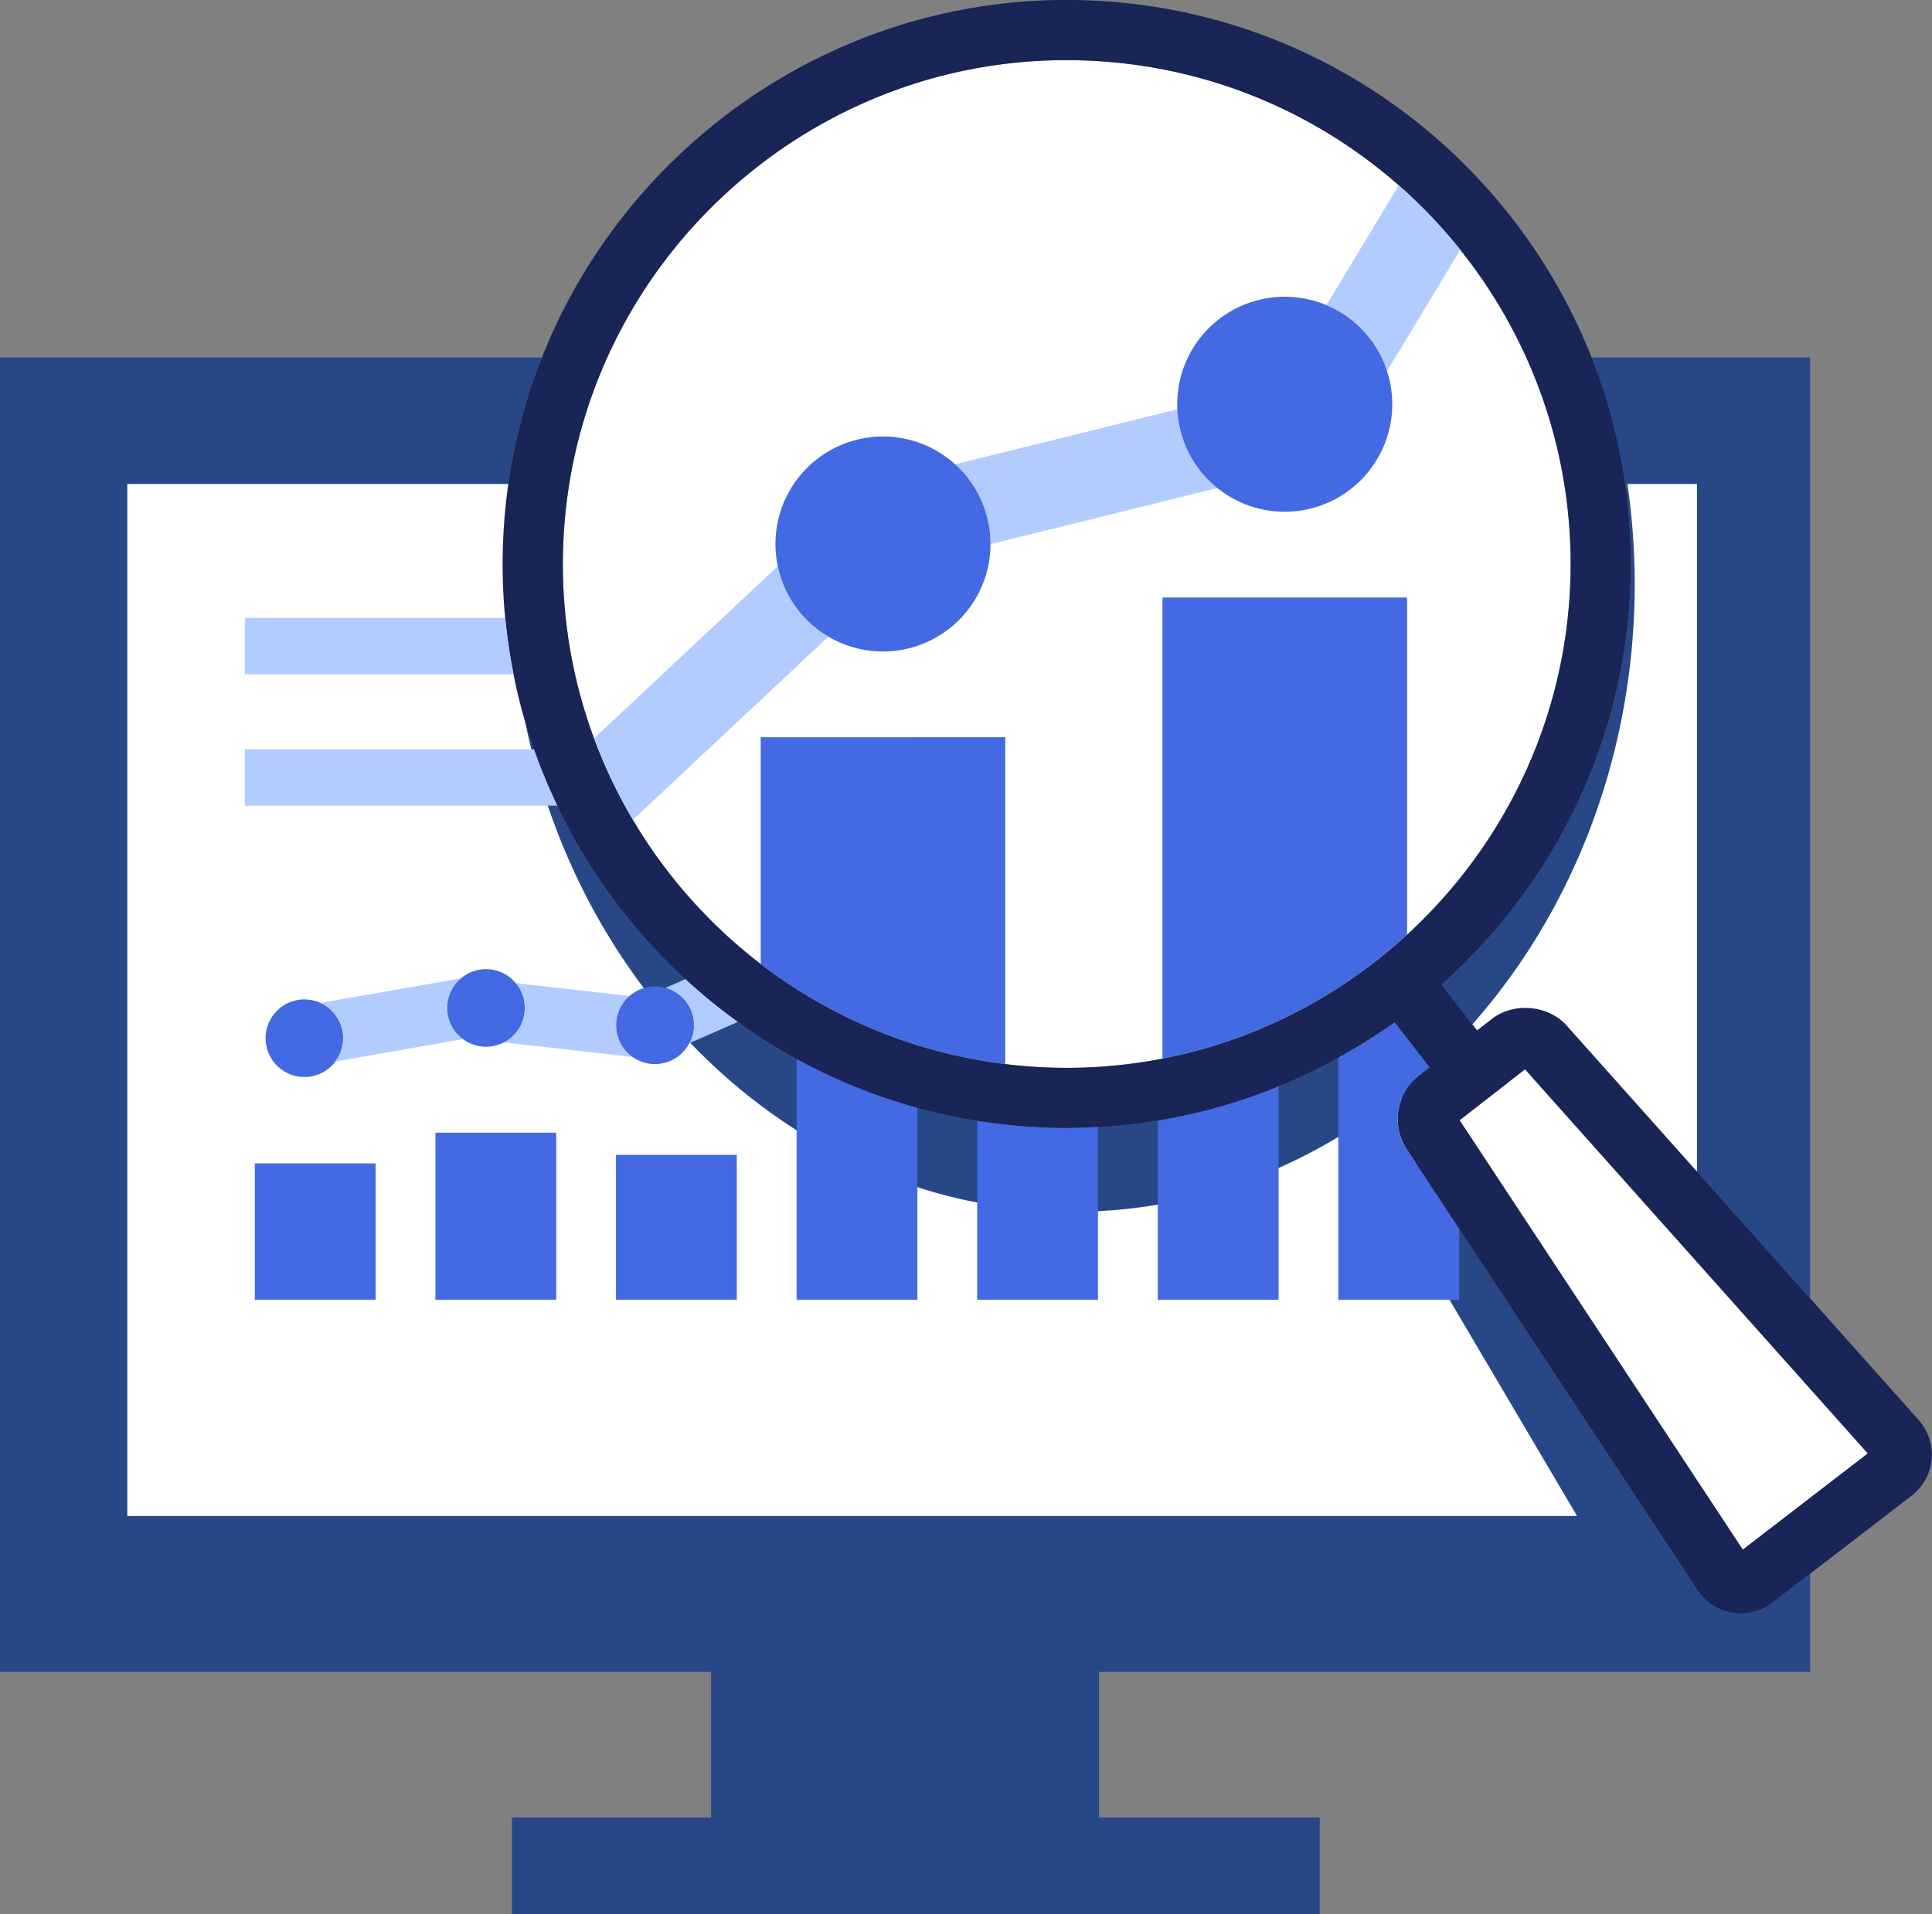 <svg xmlns="http://www.w3.org/2000/svg" fill="none" viewBox="5.08 5.49 89.85 89.03"><rect x="5.08" y="5.49" width="89.85" height="89.03" fill="#808080" stroke="none"/><path d="M89.264 83.251v-4.562l-1.746 1.343a2.413 2.413 0 0 1-3.487-.566l-13.52-20.501a2.568 2.568 0 0 1 .56-3.448l.493-.383-1.626-2.093c-4.311 3.095-9.579 4.917-15.227 4.917-.597 0-1.199-.02-1.803-.061-14.431-.985-25.373-13.526-24.392-27.957.188-2.75.803-5.377 1.772-7.825H5.076v61.137H38.15v6.773h-9.263v4.488h37.568v-4.488H56.189v-6.773l33.075-.001zm-8.4-49.747c-.483 7.077-3.781 13.356-8.743 17.783l1.654 2.128.696-.541c1.028-.795 2.646-.63 3.49.339L89.264 65.88V22.115H79.095a26.088 26.088 0 0 1 1.769 11.389z" fill="#274787"/><path d="M81.045 34.632c-.48 7.877-3.764 14.866-8.704 19.793l1.647 2.369.692-.602c1.024-.885 2.635-.701 3.475.377L84 63.893V28h-3.234c.311 2.15.416 4.369.28 6.632zm-10.307 28.34a3.133 3.133 0 0 1-.395-2.042 2.938 2.938 0 0 1 .953-1.796l.49-.427-1.618-2.33c-4.292 3.446-9.537 5.474-15.16 5.474-.594 0-1.194-.023-1.795-.068-14.367-1.097-25.26-15.056-24.284-31.118.055-.9.152-1.788.278-2.664H11V76h67.422l-7.684-13.029z" fill="#fff"/><path d="M33.727 59.205h5.619v6.74h-5.619v-6.74zm-8.398-1.032h5.619v7.771h-5.619v-7.771zm-8.399 1.428h5.619v6.344H16.93v-6.344z" fill="#436AE2"/><path d="m91.946 73.092-15.94-17.864-3.046 2.366 13.171 19.973 5.815-4.475zM53.097 55.103c12.943.882 24.101-9.006 24.973-21.788.876-12.892-8.898-24.095-21.788-24.973a23.755 23.755 0 0 0-1.617-.055c-12.261 0-22.52 9.595-23.355 21.843-.877 12.891 8.897 24.093 21.787 24.973z" fill="#fff"/><path d="M70.516 33.281H59.143v21.446a23.45 23.45 0 0 0 11.373-5.767V33.281zm-30.058 6.5v10.544a23.29 23.29 0 0 0 11.373 4.655v-15.2l-11.373.001z" fill="#436AE2"/><path d="M94.312 71.538 77.961 53.214c-.844-.97-2.462-1.134-3.49-.339l-.696.541-1.654-2.128c4.962-4.426 8.26-10.706 8.743-17.783.98-14.433-9.962-26.974-24.392-27.957-14.514-.982-26.98 10.082-27.956 24.391-.981 14.431 9.96 26.972 24.392 27.957.604.041 1.206.061 1.803.061 5.648 0 10.916-1.822 15.227-4.917l1.626 2.093-.493.383a2.569 2.569 0 0 0-.56 3.448l13.52 20.501a2.415 2.415 0 0 0 3.487.566l6.459-4.971a2.402 2.402 0 0 0 .825-2.661 2.45 2.45 0 0 0-.49-.861zM53.097 55.103c-12.89-.88-22.664-12.082-21.787-24.973.835-12.249 11.094-21.843 23.355-21.843.536 0 1.075.018 1.617.055 12.89.877 22.664 12.081 21.788 24.973-.872 12.781-12.03 22.669-24.973 21.788zm33.034 22.464L72.96 57.594l3.045-2.366 15.94 17.864-5.814 4.475z" fill="#192457"/><path d="m69.569 22.778 3.423-5.668a23.582 23.582 0 0 0-2.854-2.99c-.02.029-.044.053-.063.084l-3.309 5.479a4.988 4.988 0 0 1 2.803 3.095zm-18.425 8.014-.001.01 10.579-2.62a4.959 4.959 0 0 1-1.87-3.658l-10.369 2.568a4.973 4.973 0 0 1 1.661 3.7zm-9.891 1.031-8.542 8.005a23.409 23.409 0 0 0 1.804 3.792l9.106-8.534a4.985 4.985 0 0 1-2.368-3.263z" fill="#B3CCFF"/><path d="M64.828 29.292a5 5 0 1 0 0-10 5 5 0 0 0 0 10zM46.144 35.792a5 5 0 1 0 0-10 5 5 0 0 0 0 10zM54.711 57.958c-.598 0-1.199-.02-1.804-.061-.807-.055-1.6-.151-2.383-.277v8.326h5.619V57.9c-.476.026-.951.058-1.432.058z" fill="#436AE2"/><path d="M29.916 40.343H16.467v2.621H31a25.91 25.91 0 0 1-1.084-2.621zm-1.337-6.113H16.467v2.621h12.498a26.085 26.085 0 0 1-.386-2.621z" fill="#B3CCFF"/><path d="M58.924 57.613v8.332h5.619v-9.924a25.984 25.984 0 0 1-5.619 1.592zm11.587 1.352a2.568 2.568 0 0 1 .56-3.448l.493-.383-1.626-2.093a26.498 26.498 0 0 1-2.618 1.635v11.27h5.619V62.65l-2.428-3.685zM19.236 55.583a1.804 1.804 0 1 0 0-3.608 1.804 1.804 0 0 0 0 3.608z" fill="#436AE2"/><path d="M26.621 53.822a1.797 1.797 0 0 1-.743-1.452c0-.554.254-1.043.646-1.374l-6.542 1.143a1.786 1.786 0 0 1 .688 2.722l5.951-1.039zm10.722-.644c0 .302-.082.583-.213.833l2.267-.988a26.364 26.364 0 0 1-2.439-1.991l-.945.412c.764.208 1.33.901 1.33 1.734zm-3.608 0c0-.547.249-1.031.632-1.362l-5.308-.599c.263.313.427.712.427 1.153 0 .702-.405 1.303-.99 1.601l6.005.677a1.795 1.795 0 0 1-.766-1.47z" fill="#B3CCFF"/><path d="M35.539 54.982a1.804 1.804 0 1 0 0-3.608 1.804 1.804 0 0 0 0 3.608zM42.125 54.742v11.203h5.619v-8.923a26.05 26.05 0 0 1-5.619-2.28zM27.682 54.175a1.804 1.804 0 1 0 0-3.608 1.804 1.804 0 0 0 0 3.608z" fill="#436AE2"/></svg>